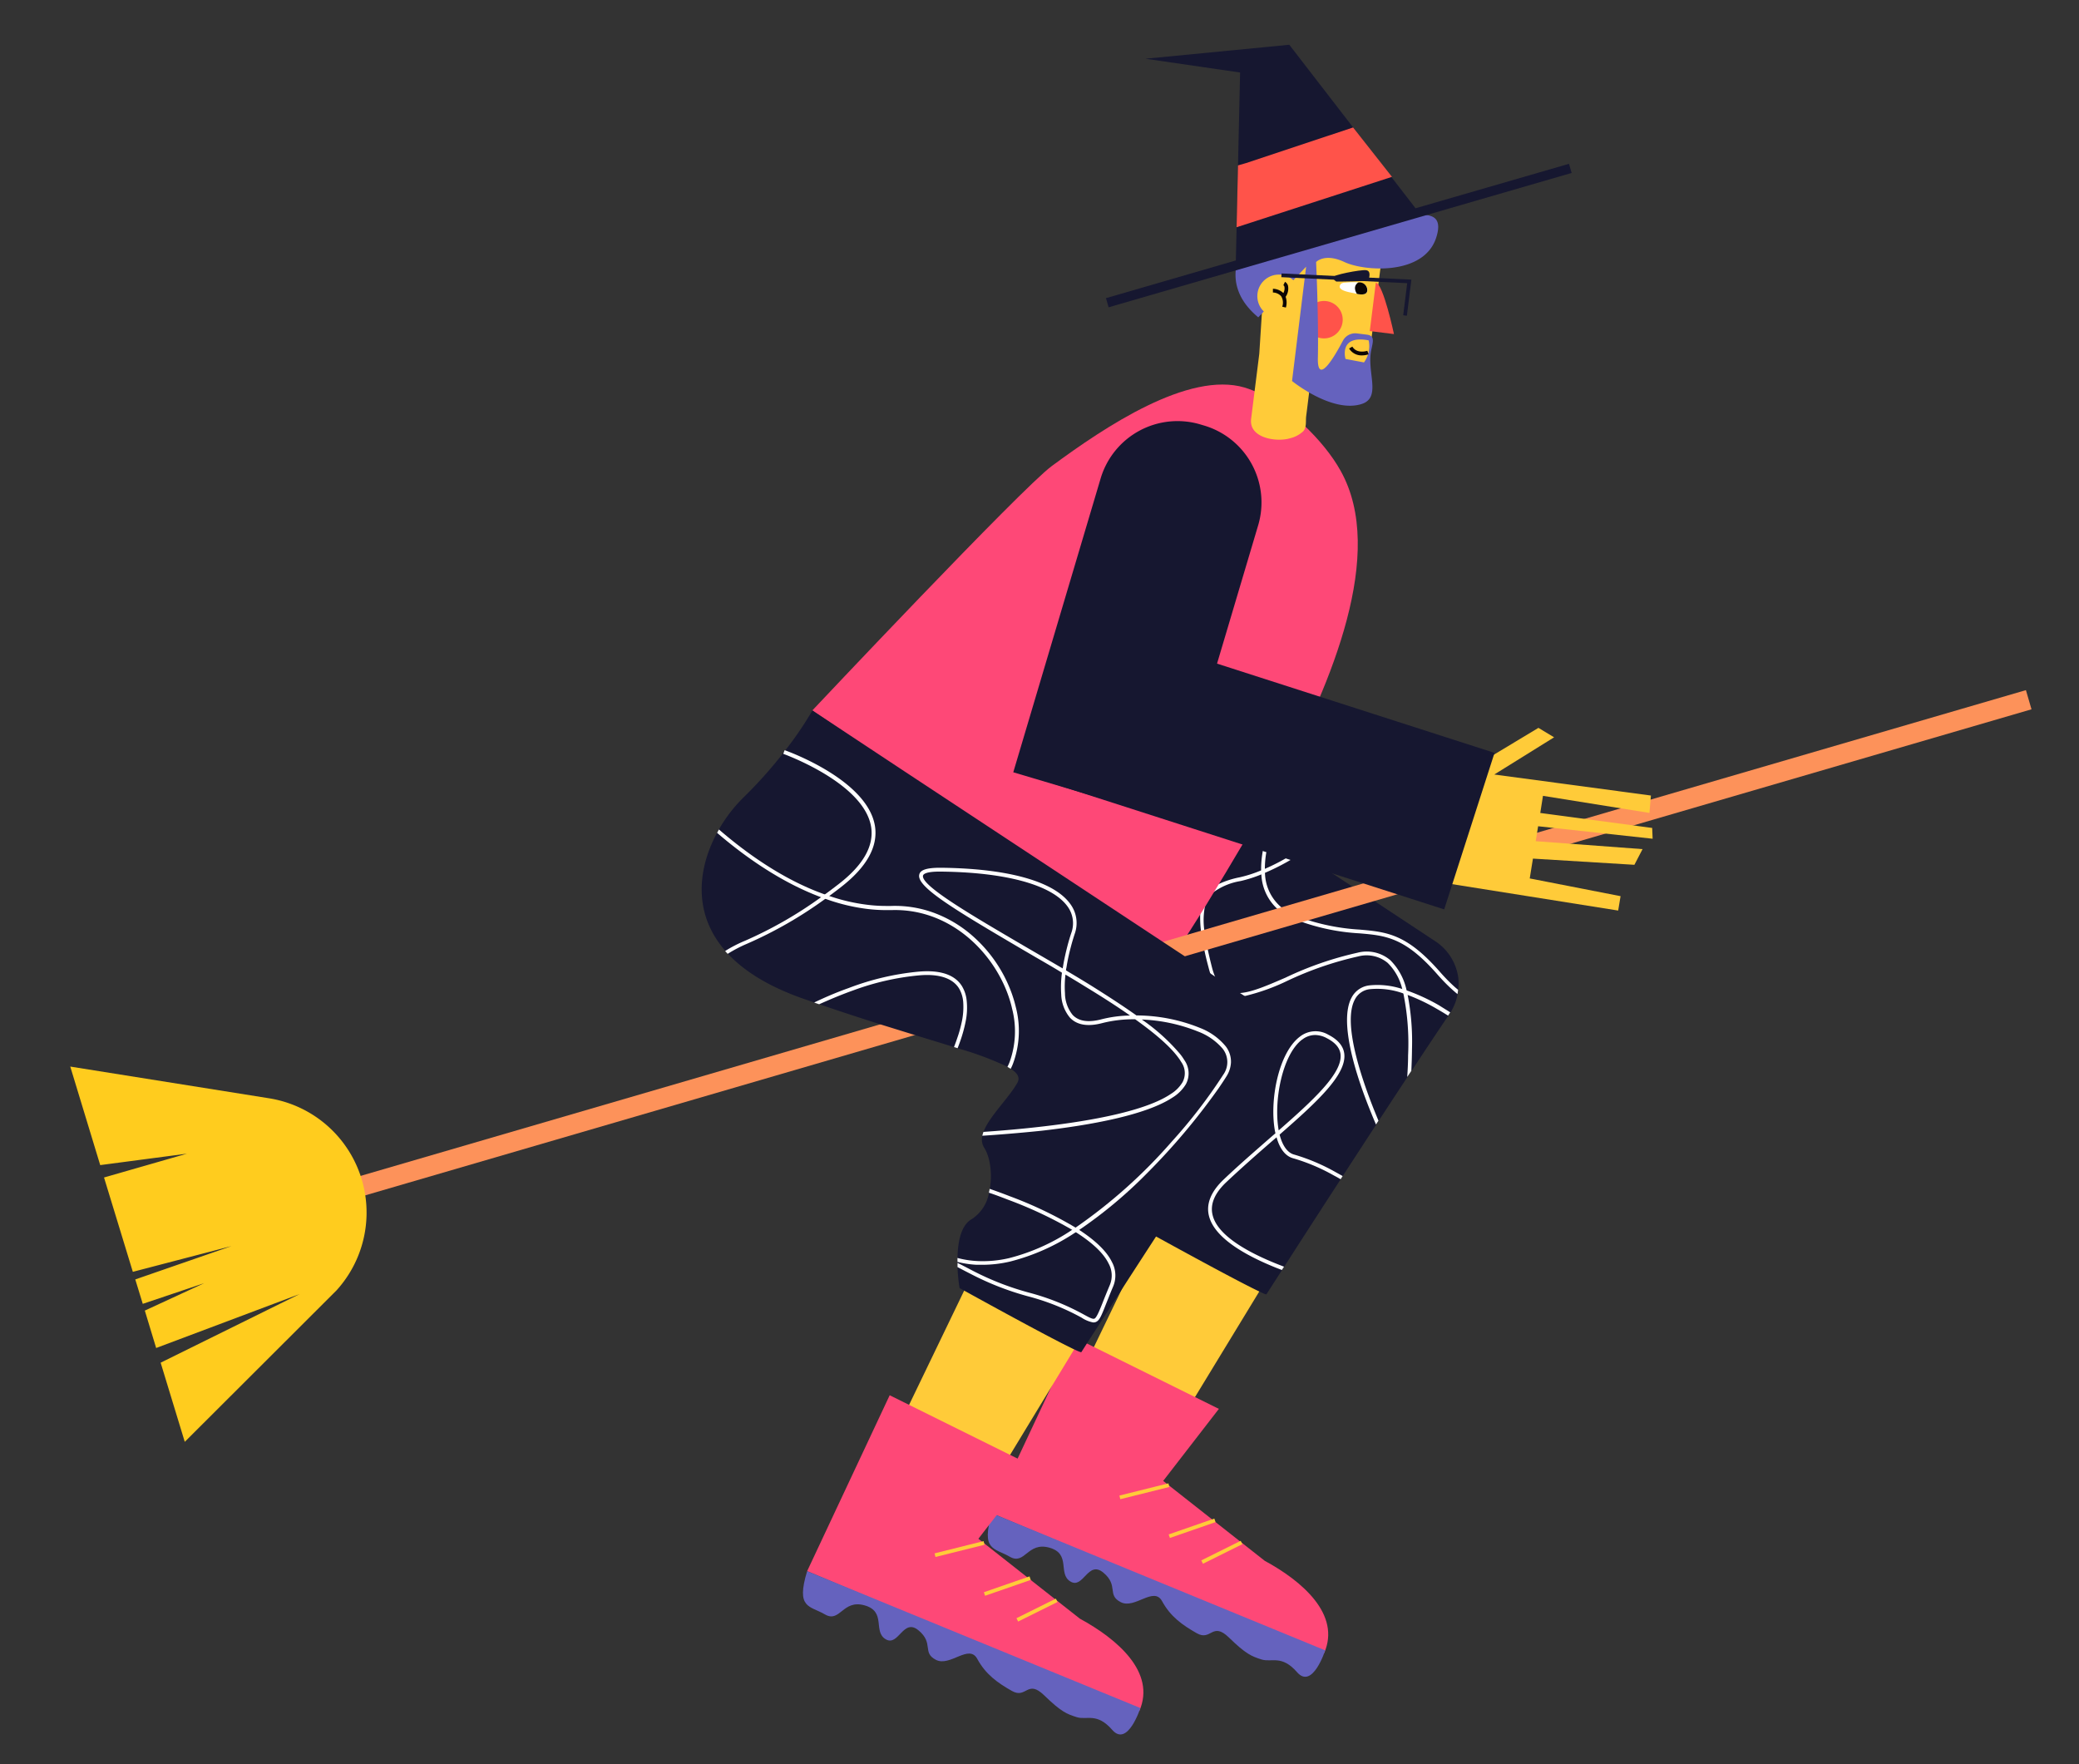 <svg id="Capa_1" data-name="Capa 1" xmlns="http://www.w3.org/2000/svg" viewBox="0 0 416.32 353.23"><rect x="0" y="0" width="416.32" height="353.23" fill="#333333" stroke="none"/><title>Mesa de trabajo 15</title><polygon points="224.25 148.14 290.94 194.93 234.07 288.32 210.31 287.85 249.85 205.87 201.96 184.01 224.25 148.14" fill="#ffcb39"/><path d="M198.64,303l66.52,28h0c3.4-7.75-4.46-14.45-11.9-18.48l-20.33-16,11.15-14.42-28.91-14.32Z" fill="#fe4877"/><rect x="224.1" y="298.22" width="10.12" height="0.75" transform="translate(-65.43 64.31) rotate(-14)" fill="#ffcb39"/><rect x="233.89" y="305.62" width="9.68" height="0.75" transform="translate(-87.14 95.2) rotate(-19.14)" fill="#ffcb39"/><rect x="240.27" y="310.43" width="8.81" height="0.75" transform="translate(-112.77 141.4) rotate(-26.43)" fill="#ffcb39"/><path d="M198.64,303l66.73,27.45s-2.54,7.92-5.63,4.38-5.08-1.92-7.1-2.55-3.16-1.1-6.54-4.39-3.53.79-6.45-.87-5.27-3.34-6.94-6.41-5.45,1.65-8.28.19-.37-3.3-3.47-5.9-4,3.33-6.6,1.77.2-5.54-4.22-6.78-4.88,3.59-7.94,1.81S196.36,310.53,198.64,303Z" fill="#6562be"/><path d="M292,198.18a6.5,6.5,0,0,1-.12.87,10,10,0,0,1-1.41,3.65l-.22.35-.21.31c-2.13,3.14-4.66,6.94-7.38,11.07l-.82,1.22h0c-1.86,2.82-3.79,5.76-5.74,8.74,0,0,0,0,0,0l-.5.76c-2.25,3.46-4.52,6.94-6.69,10.29l-.41.64c-4.5,6.93-8.58,13.25-11.31,17.51-.15.23-.3.45-.43.66-1.93,3-3.1,4.82-3.15,4.9s-.44-.08-1.1-.4c-3.73-1.7-15.87-8.34-21-11.16l-1.39-.76h0l-.9-.5s-1.25-7.16.45-11.34a4.61,4.61,0,0,1,2-2.47,7.13,7.13,0,0,0,3.08-4,14.17,14.17,0,0,0,.11-8.82,6.39,6.39,0,0,0-.29-.7,5.08,5.08,0,0,0-.41-.77c-1.16-1.8.07-4.13,1.85-6.54.14-.21.3-.41.46-.62,1.18-1.55,2.52-3.11,3.53-4.57h0c.15-.22.3-.44.43-.66s.26-.42.38-.63c1.56-2.82-5.2-4.85-18.56-8.93h0l-6.95-2.15-1.63-.51-.72-.23-2.06-.65h0l-3.31-1.07h0q-4.55-1.49-9.64-3.26c-1.29-.45-2.5-.92-3.65-1.42a38.93,38.93,0,0,1-7.79-4.36h0a21.63,21.63,0,0,1-7.57-9.28c-2.6-6.44-1-13.27,2.1-18.71l.14-.25a29.32,29.32,0,0,1,4.82-6.23,83.71,83.71,0,0,0,13.83-17.46l4.18,2.76.69.45,28,18.49,18.81,12.4,2.57,1.7.65.43,5.28,3.48.7.46,10.66,7,4.39,2.89,2.82,1.86h0l8.87,5.86a10.39,10.39,0,0,1,4.3,5.91c.09.34.17.68.23,1A9.67,9.67,0,0,1,292,198.18Z" fill="#161730"/><path d="M290.79,197.14c-.79-.74-1.6-1.58-2.43-2.53-6.72-7.67-10.67-8-16.13-8.48a42.56,42.56,0,0,1-9.43-1.63c-1.15-.35-2.38-.78-3.71-1.31A9.71,9.71,0,0,1,257,182a9.29,9.29,0,0,1-3.69-7.24l.31-.13a45.21,45.21,0,0,0,5.29-2.73c.57-.34,1.14-.69,1.69-1.07l-.7-.46c-.55.38-1.11.73-1.68,1.06a42,42,0,0,1-4.93,2.54v-.18a19.18,19.18,0,0,1,.78-5.21c.16-.57.34-1.13.55-1.69l-.65-.43c-.2.55-.38,1.11-.55,1.67a21.07,21.07,0,0,0-.88,5.66c0,.16,0,.32,0,.49a25.51,25.51,0,0,1-4.33,1.39,18.08,18.08,0,0,0-4.05,1.29h0a6.68,6.68,0,0,0-2.82,2.43,7.75,7.75,0,0,0-1,3.87,21.31,21.31,0,0,0,.21,3.53c.16,1.21.41,2.52.73,3.95.22,1,.47,2,.74,3,.08.32.17.63.26.93.71,2.23,1.76,3.65,3.18,4.35a6.38,6.38,0,0,0,4,.37,41.57,41.57,0,0,0,8.33-3A67.66,67.66,0,0,1,272,191.5a6.61,6.61,0,0,1,5.88,1.3,10.83,10.83,0,0,1,2.92,5.23c.08.29.15.58.22.88a50.06,50.06,0,0,1,.95,12.42h0c0,1.52-.09,3-.17,4.31l.82-1.22c.06-1.38.12-2.84.13-4.34a48.74,48.74,0,0,0-.87-10.88c-.06-.31-.14-.6-.21-.9a12,12,0,0,0-3.29-6.07,7.3,7.3,0,0,0-6.52-1.47,67.55,67.55,0,0,0-14.45,5c-3.57,1.54-6.6,2.87-9,3.07a5,5,0,0,1-2.68-.4,5.42,5.42,0,0,1-2.47-3,13.62,13.62,0,0,1-.58-1.8c-.28-1.1-.52-2.11-.73-3.06h0c-.33-1.48-.57-2.79-.73-3.94h0a14.61,14.61,0,0,1,0-4.77h0a5.87,5.87,0,0,1,.76-2,5,5,0,0,1,1.35-1.44,12.69,12.69,0,0,1,5.05-2,26.23,26.23,0,0,0,4.21-1.34,9.93,9.93,0,0,0,3.53,7.2,10.13,10.13,0,0,0,2.73,1.6c.94.38,1.84.71,2.69,1h0a41.72,41.72,0,0,0,10.66,2c5.29.45,9.11.78,15.63,8.22.88,1,1.75,1.9,2.59,2.69q.74.68,1.44,1.26a6.5,6.5,0,0,0,.12-.87C291.57,197.86,291.18,197.51,290.79,197.14Z" fill="#fff"/><path d="M290.41,202.7l-.22.35-.21.31c-.73-.46-1.48-.91-2.23-1.34a37.55,37.55,0,0,0-5.89-2.81c-.29-.11-.57-.21-.86-.3a15.34,15.34,0,0,0-6.55-.86,3.84,3.84,0,0,0-3.13,2.06c-2.43,4.48,1,15,3.84,22.14.31.76.6,1.48.88,2.15,0,0,0,0,0,0l-.5.76c-.28-.66-.58-1.36-.88-2.11-3-7.3-6.65-18.41-4-23.31a4.6,4.6,0,0,1,3.7-2.45,15.81,15.81,0,0,1,6.42.73c.29.08.58.18.87.28a38.54,38.54,0,0,1,6.52,3C288.93,201.78,289.68,202.24,290.41,202.7Z" fill="#fff"/><path d="M250.9,78.19c-.56-.23-1.12-.42-1.66-.59C238,74.27,221.32,85.42,210.6,93.33c-6.06,4.47-47.94,48.93-47.94,48.93l72.06,48.86c1,.7,20.48-32.81,21.74-35.21,10.07-19.07,21.22-45.19,12-61.64C265.14,88.25,257.67,80.94,250.9,78.19Z" fill="#fe4877"/><path d="M276.65,52l-2,15.67A10.45,10.45,0,0,1,263,76.78l-.62,0-.24,1.91c-.19,1.55-.38,3.1-.58,4.65-.12,1,.13,2.19-.57,3a5.87,5.87,0,0,1-2.67,1.42c-2.66.8-8.28,0-7.78-3.91l1.63-13,1.39-21.7Z" fill="#ffcb39"/><path d="M275.51,56.61c1.49.19,3.63,10.28,3.63,10.28l-4.84-.6Z" fill="#ff534a"/><circle cx="265.13" cy="64.01" r="3.75" fill="#ff534a"/><path d="M263.55,52.47s1.7-1.87,5.68,0,15.91,2.74,18.37-4.89-7-3.29-11.63-3.72c.22-2.42-1.46-4.72-5.17-5.35-1-.18,1.3-3.55.34-3.2a7.11,7.11,0,0,0-3.69,2.45c-.61.94-.79,2.09-1.31,3.08-1,1.9-2.93,2.55-4.92,2.88-2.54.43-6.23-.11-8.46,1.4-3.3,2.23-9.75,11-.79,18.42l9.58-10.14-2.82,22.89s8,6.51,13.95,4.6c4-1.3,1-6.33,1.9-10.75.34-1.63.81-2.92-.85-3.13l-2-.25a2.79,2.79,0,0,0-2.82,1.47c-1.68,3.2-5.22,9.25-5,3.21C264.06,63.5,263.55,52.47,263.55,52.47Z" fill="#6562be"/><circle cx="256.09" cy="59.29" r="4.31" fill="#ffcb39"/><path d="M257.45,59.43a3.52,3.52,0,0,1,.05,2.15l-.73-.17a2.45,2.45,0,0,0-.23-2.11,2.3,2.3,0,0,0-1.64-.73v-.75a3.12,3.12,0,0,1,2.09.86,1.91,1.91,0,0,0,.22-1.24.49.49,0,0,0-.22-.33l.33-.68a1.31,1.31,0,0,1,.6.76A2.91,2.91,0,0,1,257.45,59.43Z" fill="#0c0604"/><path d="M268.45,56.93a.4.4,0,0,1,.13-.13,1.44,1.44,0,0,1,.77-.21c1.19-.1,4.27-.45,4.48,1.32.18,1.42-1.73,1-2.74.79S267.59,58.11,268.45,56.93Z" fill="#fff"/><path d="M272,56.56s-1.28.67-.28,2.27c0,0,2.26.62,2.07-.92A1.57,1.57,0,0,0,272,56.56Z" fill="#0c0604"/><path d="M267.6,56.38s6.42,0,6.47-.33.6-1.81-.52-1.95-6.93,1-6.6,1.44S266.9,55.91,267.6,56.38Z" fill="#161730"/><path d="M274.07,68.15a5.51,5.51,0,0,1-.93,4.42l-3.7-.7S268,67,274.07,68.15Z" fill="#ffcb39"/><path d="M272.76,71.16a2.89,2.89,0,0,1-2.6-1.38l.65-.38c.92,1.55,3,.84,3,.84l.25.7A4,4,0,0,1,272.76,71.16Z" fill="#0c0604"/><polygon points="281.73 63.22 280.99 63.13 281.79 56.7 256.59 55.5 256.63 54.75 282.63 55.99 281.73 63.22" fill="#161730"/><path d="M229.33,83.48h.8a16.06,16.06,0,0,1,16.06,16.06v61.38a0,0,0,0,1,0,0H213.28a0,0,0,0,1,0,0V99.54a16.06,16.06,0,0,1,16.06-16.06Z" transform="translate(44.34 -60.4) rotate(16.56)" fill="#161730"/><rect x="60.59" y="187.94" width="352.51" height="4" transform="matrix(0.96, -0.28, 0.28, 0.96, -43.51, 73.43)" fill="#fd925a"/><path d="M32.17,272.85,60,259.11l-28.73,10.8L29,262.42l11.89-5.49-12.3,4.14-1.5-4.89,19.28-6.68L26.6,254.66l-5.77-18.89L37.43,231l-17.36,2.29-6-19.73,39.81,6.35a23.17,23.17,0,0,1,13.48,38.49L37,288.7Z" fill="#ffcc1e"/><polygon points="187.24 159.71 253.34 207.22 197.06 299.89 173.3 299.43 212.84 217.44 164.96 195.59 187.24 159.71" fill="#ffcb39"/><path d="M161.63,314.59l66.52,28h0c3.4-7.75-4.46-14.44-11.9-18.48l-20.33-16,11.15-14.42-28.91-14.32Z" fill="#fe4877"/><rect x="187.09" y="309.79" width="10.12" height="0.75" transform="translate(-69.33 55.7) rotate(-14)" fill="#ffcb39"/><rect x="196.88" y="317.19" width="9.68" height="0.75" transform="translate(-92.98 83.71) rotate(-19.14)" fill="#ffcb39"/><rect x="203.26" y="322" width="8.81" height="0.75" transform="translate(-121.79 126.14) rotate(-26.43)" fill="#ffcb39"/><path d="M161.63,314.59,228.36,342s-2.54,7.92-5.63,4.38-5.08-1.92-7.1-2.55-3.16-1.1-6.54-4.38-3.53.78-6.45-.87-5.27-3.34-6.94-6.42-5.45,1.65-8.28.19-.37-3.29-3.47-5.89-4,3.32-6.6,1.76.2-5.53-4.22-6.78-4.88,3.59-7.94,1.81S159.35,322.11,161.63,314.59Z" fill="#6562be"/><polygon points="307.53 168.43 328.92 170.02 327.29 173.16 306.97 171.92 306.33 175.89 324.52 179.44 324.04 182.32 282.91 175.78 281.2 153.81 293.25 154.66 308.07 145.74 311.21 147.63 299.23 155.08 330.6 159.29 330.3 162.77 308.98 159.35 308.44 162.78 330.85 165.78 330.94 167.94 308.01 165.44 307.53 168.43" fill="#ffcb39"/><rect x="234.81" y="107.46" width="32.92" height="90.29" transform="translate(29.05 345.07) rotate(-72.17)" fill="#161730"/><path d="M253.19,214.63c-5.65,8.32-14.27,21.49-21.72,33-2.48,3.82-4.83,7.44-6.89,10.64h0L217.65,269l-1.11,1.74c0,.06-.44-.08-1.1-.4-.34-.15-.75-.34-1.21-.58-5.22-2.56-17.68-9.42-21.16-11.34l-.92-.51a35.4,35.4,0,0,1-.41-4.21c0-.27,0-.55,0-.84a1.93,1.93,0,0,1,0-.24c0-.26,0-.53,0-.79.06-3.12.68-6.51,2.85-7.72a7.9,7.9,0,0,0,3.46-5.3c.06-.25.12-.51.16-.77.53-3,.07-6.37-1.13-8.24a3.09,3.09,0,0,1-.36-2.42,4.78,4.78,0,0,1,.23-.77c1.17-3.1,5.1-6.78,6.79-9.83.54-1,.08-1.87-1.33-2.77l-.65-.4a63.35,63.35,0,0,0-10-3.72l-.72-.23c-2.17-.68-4.6-1.42-7.28-2.24h0l-6.94-2.15h0c-3.87-1.22-8.12-2.6-12.72-4.18-.34-.11-.68-.22-1-.35l-2.27-.78c-7-2.45-11.87-5.56-15.07-9q-.27-.28-.51-.57c-6.67-7.62-5.41-16.68-1.66-23.64.12-.22.24-.45.37-.67a29.43,29.43,0,0,1,4.92-6.4,89.84,89.84,0,0,0,8.14-9.12l.23-.31h0a70.5,70.5,0,0,0,5.44-8l.21.14.25.17.16.11L181,154.37l27.92,18.41,24.39,16.1,2.23,1.47,2.16,1.42,4.48,3,1,.68,5.15,3.4,1,.64,1,.62a10.39,10.39,0,0,1,4.3,5.91,7.16,7.16,0,0,1,.23,1h0A10.34,10.34,0,0,1,253.19,214.63Z" fill="#161730"/><path d="M168.37,177.65c-.82.64-1.62,1.24-2.39,1.81l-.74.53a82.83,82.83,0,0,1-15.7,9,26.88,26.88,0,0,0-3.82,2q-.27-.28-.51-.57a26.64,26.64,0,0,1,4-2.06,82.15,82.15,0,0,0,15.16-8.68l.72-.52c.9-.65,1.83-1.35,2.8-2.1,5-3.84,7.16-7.72,6.55-11.51C173,156.75,157,151,156.85,150.94l.13-.35.12-.35.11,0h0c1.6.57,16.54,6.23,18,15.15C175.86,169.52,173.56,173.63,168.37,177.65Z" fill="#fff"/><path d="M202.88,212.9a9.13,9.13,0,0,1-.49,1.11l-.65-.4a9.44,9.44,0,0,0,.45-1,18.09,18.09,0,0,0,.48-10.65c-.09-.41-.19-.81-.31-1.22a25.66,25.66,0,0,0-.9-2.59c-3.5-8.55-12-16.3-23-15.92l-1,0a31.21,31.21,0,0,1-4-.26h0a38.18,38.18,0,0,1-8.17-2c-.29-.09-.57-.2-.85-.31-8.35-3.1-15.75-8.52-20.84-12.9.12-.22.24-.45.37-.67,5.15,4.45,12.69,10,21.19,13l.87.3a37.27,37.27,0,0,0,7.87,1.8,30.23,30.23,0,0,0,3.56.21l1,0a22.53,22.53,0,0,1,7.95,1.16h0a24.53,24.53,0,0,1,7.79,4.36,27.9,27.9,0,0,1,8,10.94,25.66,25.66,0,0,1,.9,2.59c.12.41.22.82.32,1.22A18.86,18.86,0,0,1,202.88,212.9Z" fill="#fff"/><path d="M193.35,204.63h0a27.93,27.93,0,0,1-.94,3.48c-.21.61-.42,1.2-.65,1.77l-.72-.23c.23-.6.46-1.22.67-1.86a23.71,23.71,0,0,0,.83-2.93,14.08,14.08,0,0,0,.34-4.26,6.32,6.32,0,0,0-.87-2.75c-1.28-2-4-2.91-8-2.55a51.76,51.76,0,0,0-13.14,3c-2.47.88-4.74,1.85-6.83,2.78-.34-.11-.68-.22-1-.35,2.1-1,4.38-2,6.87-2.88a53,53,0,0,1,14.06-3.3c4.3-.37,7.22.6,8.66,2.9a6.89,6.89,0,0,1,.95,2.94A13.63,13.63,0,0,1,193.35,204.63Z" fill="#fff"/><path d="M245.43,209.48a12.5,12.5,0,0,0-5.08-3.64,34.24,34.24,0,0,0-12.78-2.52c-2.73-1.94-5.84-3.95-9.11-6-1.52-.94-3.08-1.88-4.65-2.81l-.34-.21c0-.24.07-.47.11-.71a37.08,37.08,0,0,1,.84-3.92c.23-.9.5-1.79.78-2.65a6.41,6.41,0,0,0-.86-6c-1.43-2-4-3.61-7.55-4.8-4.6-1.54-10.86-2.4-18.48-2.47-2.64,0-4,.4-4.22,1.34-.67,2.43,7,7,20.61,15l2.74,1.6h0c1.73,1,3.47,2,5.2,3.06,0,.05,0,.11,0,.16a21.26,21.26,0,0,0-.13,4.2,7.65,7.65,0,0,0,1.74,4.65c1.41,1.5,3.61,1.86,6.53,1.08a25.34,25.34,0,0,1,6.39-.75h.15c3.84,2.74,6.91,5.34,8.6,7.63a8.7,8.7,0,0,1,.6.89,3.86,3.86,0,0,1,.29,4.07,7,7,0,0,1-2.33,2.35c-5,3.4-15.82,5.38-25.54,6.51-4.47.53-8.69.87-12,1.1a4.78,4.78,0,0,0-.23.77c3.25-.21,7.41-.54,11.84-1,9.79-1.12,20.88-3.12,26.23-6.64a8,8,0,0,0,2.7-2.69,4.6,4.6,0,0,0-.31-4.81,11.53,11.53,0,0,0-.78-1.13,38.82,38.82,0,0,0-7.74-7,33.66,33.66,0,0,1,11.27,2.41h0a12.11,12.11,0,0,1,4.91,3.42,4.33,4.33,0,0,1,.12,5.23,103.66,103.66,0,0,1-10.29,13.37,103.73,103.73,0,0,1-19.31,17.26l-.7.45h0a40.63,40.63,0,0,1-12.52,5.62,23,23,0,0,1-6.18.61,19,19,0,0,1-4.22-.63c0,.26,0,.53,0,.79a19.75,19.75,0,0,0,3.87.58c.39,0,.79,0,1.19,0a24.44,24.44,0,0,0,5.52-.66,42.41,42.41,0,0,0,13.12-5.87l.69-.46h0A90,90,0,0,0,229.61,235a131.48,131.48,0,0,0,14.44-17.13h0c.64-.94,1.16-1.72,1.53-2.32a5.76,5.76,0,0,0,.92-2.76h0A5,5,0,0,0,245.43,209.48ZM210.8,192.74h0l-5.7-3.32c-10.23-6-20.81-12.12-20.26-14.12.07-.24.52-.78,3.28-.78h.21c7.38.07,13.55.91,18.07,2.4,3.5,1.15,6,2.69,7.36,4.56a5.68,5.68,0,0,1,.76,5.35c-.2.6-.48,1.49-.76,2.56s-.63,2.55-.87,4l-.09.52Zm9.79,11.35c-2.64.7-4.58.41-5.79-.87a7,7,0,0,1-1.54-4.36,19.65,19.65,0,0,1,.1-3.72c1.39.83,2.77,1.66,4.12,2.5,3.14,1.91,6.14,3.83,8.81,5.7A24.73,24.73,0,0,0,220.59,204.09Z" fill="#fff"/><path d="M259.15,231.18c-1.32-.35-2.34-1.76-2.91-4,7.4-6.46,13.46-12,12.95-16.2-.19-1.54-1.27-2.82-3.22-3.81a5.06,5.06,0,0,0-5.68.41c-4.28,3.23-6.16,12.92-4.94,19.09l.06.24-1.27,1.1c-3,2.63-6.15,5.35-9.13,8.19-2.59,2.47-3.56,5-2.87,7.43,1.2,4.33,7.34,7.78,13.39,10.21l1.17.45c.13-.21.28-.43.43-.66l-1.19-.46c-5.94-2.35-12-5.69-13.08-9.74-.6-2.18.29-4.43,2.67-6.69,3-2.82,6.08-5.54,9.1-8.16l1-.86c.66,2.36,1.81,3.8,3.35,4.21a38.06,38.06,0,0,1,8.08,3.41c.48.25.95.51,1.4.78l.41-.64-1.41-.78A39.3,39.3,0,0,0,259.15,231.18Zm1.59-23a4.23,4.23,0,0,1,2.61-.94,5,5,0,0,1,2.28.6c1.73.88,2.65,1.94,2.81,3.23.46,3.73-5.29,9.07-12.38,15.27C255,220.47,256.78,211.15,260.74,208.16Z" fill="#fff"/><path d="M222.9,257.61c-.34.8-.64,1.53-.89,2.17l-.54,1.35c-.92,2.34-1.3,3.31-2.07,3.59a1.25,1.25,0,0,1-.43.07h-.07a6.17,6.17,0,0,1-2.3-.95,46.78,46.78,0,0,0-10.74-4.28,57.31,57.31,0,0,1-11.24-4.36l-1.42-.73-1.46-.76c0-.27,0-.55,0-.84.58.28,1.19.6,1.83.93l1.4.73a55.93,55.93,0,0,0,11.11,4.3,48.11,48.11,0,0,1,10.9,4.35c1.13.61,1.81,1,2.18.85s.87-1.23,1.63-3.16c.37-.95.84-2.11,1.44-3.54A4.94,4.94,0,0,0,222,253c-1.08-2.22-3.52-4.35-6.61-6.31l-.76-.48h0a82.8,82.8,0,0,0-12.79-6c-1.32-.51-2.6-1-3.82-1.4.06-.25.12-.51.16-.77,1.27.44,2.62.93,4,1.47a80,80,0,0,1,13.16,6.27l.75.47h0c3.06,2,5.47,4.17,6.58,6.45A5.66,5.66,0,0,1,222.9,257.61Z" fill="#fff"/><polygon points="314.72 34.63 222 61.53 221.47 59.7 247.48 52.15 248.33 14.52 229.38 11.76 258.18 8.96 283.46 41.7 314.19 32.8 314.72 34.63" fill="#161730"/><polygon points="249.5 32.66 270.96 25.52 278.74 35.41 247.63 45.5 247.91 33.12 249.5 32.66" fill="#ff534a"/></svg>